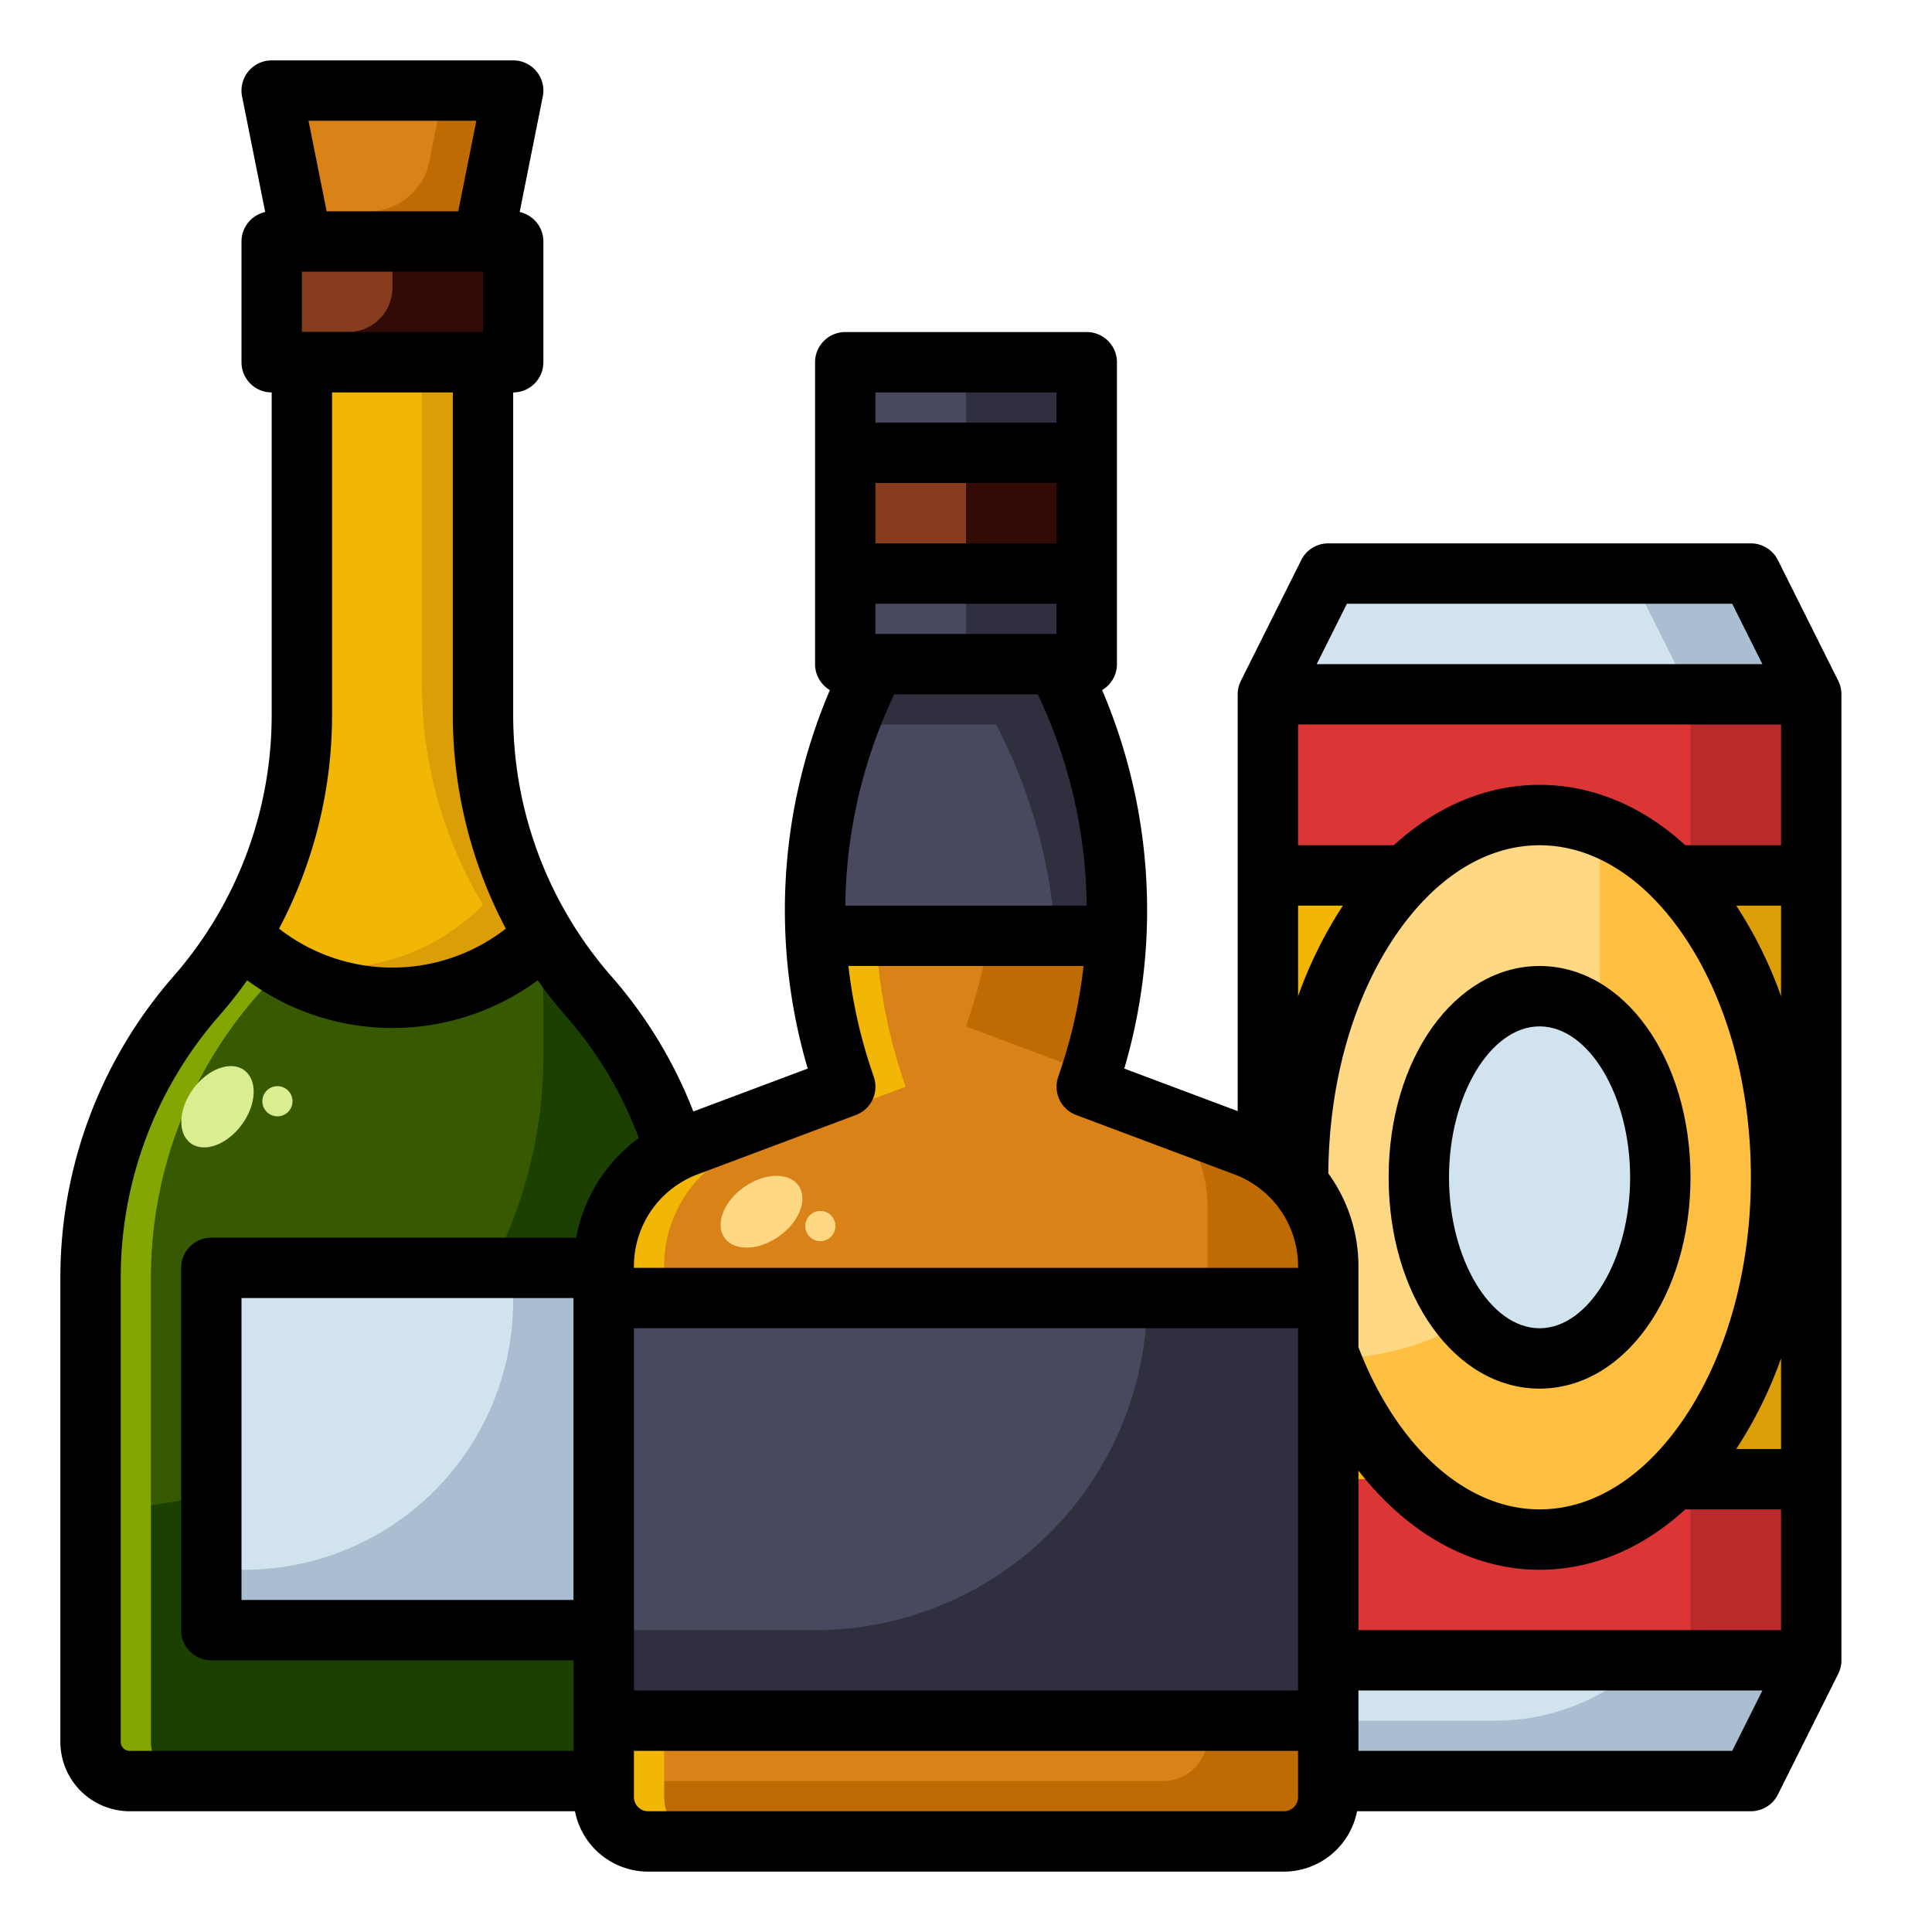 <svg id="filled_outline" height="512" viewBox="0 0 512 512" width="512" xmlns="http://www.w3.org/2000/svg" data-name="filled outline"><path d="m128 189.479v-101.479h-48v101.479a113.164 113.164 0 0 1 -28 74.521 113.164 113.164 0 0 0 -28 74.521v123.115a10.364 10.364 0 0 0 10.364 10.364h139.272a10.364 10.364 0 0 0 10.364-10.364v-123.115a113.164 113.164 0 0 0 -28-74.521 113.164 113.164 0 0 1 -28-74.521z" fill="#365902"/><path d="m156 264a113.093 113.093 0 0 1 -14.432-20.795 113.2 113.2 0 0 1 2.432 23.316v13.479a120 120 0 0 1 -120 120v61.635a10.364 10.364 0 0 0 10.365 10.365h139.27a10.364 10.364 0 0 0 10.365-10.365v-123.114a113.164 113.164 0 0 0 -28-74.521z" fill="#1b4001"/><path d="m40 461.635v-123.114a113.164 113.164 0 0 1 28-74.521 113.164 113.164 0 0 0 28-74.521v-101.479h-16v101.479a113.164 113.164 0 0 1 -28 74.521 113.164 113.164 0 0 0 -28 74.521v123.114a10.364 10.364 0 0 0 10.365 10.365h16a10.364 10.364 0 0 1 -10.365-10.365z" fill="#83a603"/><path d="m127.136 68.32h-46.272l-8.864-44.32h64z" fill="#d98218"/><path d="m117.536 24-3.765 18.824a16.39 16.39 0 0 1 -16.071 13.176h-19.3l2.464 12.32h46.272l8.864-44.32z" fill="#bf6b04"/><path d="m464 472h-112l-16-32v-16h144v16z" fill="#d1e3ee"/><path d="m448 424a57.889 57.889 0 0 1 -51.777 32h-52.223l8 16h112l16-32v-16z" fill="#a9bfd1"/><path d="m72 64h64v32h-64z" fill="#330b06"/><path d="m72 64h32a0 0 0 0 1 0 0v12.23a11.77 11.77 0 0 1 -11.77 11.77h-20.23a0 0 0 0 1 0 0v-24a0 0 0 0 1 0 0z" fill="#873c1e"/><path d="m480 184v16h-144v-16l16-32h112z" fill="#d1e3ee"/><path d="m464 152h-32l16 32v16h32v-16z" fill="#a9bfd1"/><path d="m336 184h144v256h-144z" fill="#db3535"/><path d="m448 184h32v256h-32z" fill="#ba2a2a"/><path d="m336 232h144v160h-144z" fill="#f2b705"/><path d="m448 232h32v160h-32z" fill="#db9e07"/><ellipse cx="408" cy="312" fill="#ffd884" rx="64" ry="96"/><path d="m288 288 .786-2.357a140.59 140.59 0 0 0 7.214-44.456 140.569 140.569 0 0 0 -14.842-62.87l-1.158-2.317v-8h-48v8l-1.158 2.317a140.569 140.569 0 0 0 -14.842 62.87 140.59 140.59 0 0 0 7.214 44.456l.786 2.357-42.01 15.754a33.889 33.889 0 0 0 -21.99 31.731v140.753a11.762 11.762 0 0 0 11.762 11.762h168.476a11.762 11.762 0 0 0 11.762-11.762v-140.753a33.889 33.889 0 0 0 -21.99-31.731z" fill="#d98218"/><path d="m330.01 303.754-18.848-7.068a33.857 33.857 0 0 1 8.838 22.8v140.752a11.762 11.762 0 0 1 -11.762 11.762h-148.238v4.238a11.762 11.762 0 0 0 11.762 11.762h168.476a11.762 11.762 0 0 0 11.762-11.762v-140.753a33.889 33.889 0 0 0 -21.99-31.731z" fill="#bf6b04"/><path d="m251.827 168a140.575 140.575 0 0 1 12.173 57.187 140.59 140.59 0 0 1 -7.214 44.456l-.786 2.357 33.173 12.44a140.575 140.575 0 0 0 6.827-43.253 140.569 140.569 0 0 0 -14.842-62.87l-1.158-2.317v-8z" fill="#bf6b04"/><path d="m176 476.238v-140.753a33.889 33.889 0 0 1 21.99-31.731l42.01-15.754-.786-2.357a140.59 140.59 0 0 1 -7.214-44.456 140.569 140.569 0 0 1 14.842-62.87l1.158-2.317v-8h-16v8l-1.158 2.317a140.569 140.569 0 0 0 -14.842 62.87 140.59 140.59 0 0 0 7.214 44.456l.786 2.357-42.01 15.754a33.889 33.889 0 0 0 -21.99 31.731v140.753a11.762 11.762 0 0 0 11.762 11.762h16a11.762 11.762 0 0 1 -11.762-11.762z" fill="#f2b705"/><path d="m64 248a56.569 56.569 0 0 0 80 0l.193-.193a113.164 113.164 0 0 1 -16.193-58.328v-93.479h-48v93.479a113.164 113.164 0 0 1 -16.193 58.328z" fill="#f2b705"/><path d="m128 189.479v-93.479h-16.193v85.479a113.164 113.164 0 0 0 16.193 58.328l-.193.193a56.552 56.552 0 0 1 -56.62 14.073 56.574 56.574 0 0 0 72.813-6.073l.193-.193a113.164 113.164 0 0 1 -16.193-58.328z" fill="#db9e07"/><path d="m56 336h96v96h-96z" fill="#a9bfd1"/><path d="m56 336h80a0 0 0 0 1 0 0v8.65a71.35 71.35 0 0 1 -71.35 71.35h-8.65a0 0 0 0 1 0 0v-80a0 0 0 0 1 0 0z" fill="#d1e3ee"/><path d="m224 96h64v80h-64z" fill="#48485e"/><path d="m256 96h32v80h-32z" fill="#2f2f3f"/><path d="m224 120h64v32h-64z" fill="#873c1e"/><path d="m256 120h32v32h-32z" fill="#330b06"/><path d="m160 344h192v112h-192z" fill="#48485e"/><path d="m304 344a88 88 0 0 1 -88 88h-56v24h192v-112z" fill="#2f2f3f"/><path d="m296 241.187a140.569 140.569 0 0 0 -14.842-62.87l-1.158-2.317h-48l-1.158 2.317a140.569 140.569 0 0 0 -14.842 62.87c0 2.274.062 4.545.172 6.813h79.656c.11-2.268.172-4.539.172-6.813z" fill="#48485e"/><path d="m281.158 178.317-1.158-2.317h-48l-1.158 2.317a140.479 140.479 0 0 0 -5.942 13.683h39.1l1.158 2.317a140.544 140.544 0 0 1 14.53 53.683h16.14c.11-2.268.172-4.539.172-6.813a140.569 140.569 0 0 0 -14.842-62.87z" fill="#2f2f3f"/><path d="m424 219.024v69.54a71.436 71.436 0 0 1 -71.436 71.436c11.066 28.694 31.748 48 55.436 48 35.346 0 64-42.981 64-96 0-44.732-20.4-82.318-48-92.976z" fill="#ffbf41"/><ellipse cx="408" cy="312" fill="#d1e3ee" rx="32" ry="48"/><ellipse cx="57.587" cy="293.223" fill="#dbed91" rx="12" ry="8" transform="matrix(.591 -.807 .807 .591 -213.026 166.478)"/><circle cx="73.523" cy="291.842" fill="#dbed91" r="4"/><ellipse cx="201.86" cy="321.119" fill="#ffd884" rx="12" ry="8" transform="matrix(.818 -.575 .575 .818 -147.956 174.513)"/><circle cx="217.398" cy="324.916" fill="#ffd884" r="4"/><path d="m34.364 480h118.005a19.788 19.788 0 0 0 19.393 16h168.476a19.788 19.788 0 0 0 19.393-16h104.369a8 8 0 0 0 7.155-4.422l16-32h-.006a7.949 7.949 0 0 0 .851-3.578v-256a7.949 7.949 0 0 0 -.851-3.575h.006l-16-32a8 8 0 0 0 -7.155-4.425h-112a8 8 0 0 0 -7.155 4.422l-16 32h.006a7.949 7.949 0 0 0 -.851 3.578v110.456l-30.058-11.271a148.528 148.528 0 0 0 -5.871-100.307 7.99 7.99 0 0 0 3.929-6.878v-80a8 8 0 0 0 -8-8h-64a8 8 0 0 0 -8 8v80a7.99 7.99 0 0 0 3.929 6.878 148.528 148.528 0 0 0 -5.871 100.307l-30.319 11.369a120.318 120.318 0 0 0 -21.718-35.823 105.129 105.129 0 0 1 -26.021-69.252v-85.479a8 8 0 0 0 8-8v-32a8 8 0 0 0 -6.28-7.81l6.125-30.621a8 8 0 0 0 -7.845-9.569h-64a8 8 0 0 0 -7.845 9.569l6.125 30.621a8 8 0 0 0 -6.28 7.81v32a8 8 0 0 0 8 8v85.479a105.129 105.129 0 0 1 -26.021 69.252 121.131 121.131 0 0 0 -29.979 79.79v123.115a18.385 18.385 0 0 0 18.364 18.364zm309.636-215.955v-24.045h11.885a111.714 111.714 0 0 0 -11.885 24.045zm25.4-15.489c10.558-15.835 24.266-24.556 38.6-24.556s28.042 8.721 38.6 24.556c11.22 16.832 17.4 39.363 17.4 63.444s-6.18 46.612-17.4 63.444c-10.558 15.835-24.266 24.556-38.6 24.556-19.487 0-37.8-16.435-48-42.97v-21.545a41.889 41.889 0 0 0 -7.983-24.516c.174-23.691 6.323-45.823 17.383-62.413zm-9.4 141.158c12.964 16.671 29.946 26.286 48 26.286 13.974 0 27.24-5.579 38.623-16h25.377v32h-112zm112-5.714h-11.885a111.714 111.714 0 0 0 11.885-24.045zm0-119.955a111.714 111.714 0 0 0 -11.885-24.045h11.885zm0-40.045h-25.377c-11.383-10.421-24.649-16-38.623-16s-27.24 5.579-38.623 16h-25.377v-32h128zm-128 224h-176v-96h176zm-192-24h-88v-80h88zm188.238 56h-168.476a3.767 3.767 0 0 1 -3.762-3.762v-12.238h176v12.238a3.767 3.767 0 0 1 -3.762 3.762zm118.818-16h-99.056v-16h107.056zm-102.112-304h102.112l8 16h-118.112zm-76.944-16h-48v-16h48zm0 16v8h-48v-8zm-4.983 24a133.271 133.271 0 0 1 12.965 56h-63.964a133.287 133.287 0 0 1 12.965-56zm4.983-80v8h-48v-8zm-53.191 191.49a8 8 0 0 0 4.78-10.021l-.785-2.357a132.282 132.282 0 0 1 -5.958-27.112h62.308a132.346 132.346 0 0 1 -5.957 27.112l-.786 2.357a8 8 0 0 0 4.78 10.021l42.009 15.754a26.011 26.011 0 0 1 16.8 24.241v.515h-176v-.515a26.011 26.011 0 0 1 16.8-24.241zm-146.809-207.49v-16h48v16zm46.241-56-4.8 24h-34.882l-4.8-24zm-6.241 72v85.479a121.119 121.119 0 0 0 14.05 56.621 48.914 48.914 0 0 1 -60.1 0 121.13 121.13 0 0 0 14.05-56.621v-85.479zm-88 234.521a105.129 105.129 0 0 1 26.021-69.252q3.994-4.566 7.482-9.476a64.969 64.969 0 0 0 76.994 0q3.492 4.9 7.482 9.475a104.433 104.433 0 0 1 19.321 32.326 42.245 42.245 0 0 0 -16.611 26.406h-96.689a8 8 0 0 0 -8 8v96a8 8 0 0 0 8 8h96v24h-117.636a2.367 2.367 0 0 1 -2.364-2.364z"/><path d="m408 368c22.43 0 40-24.6 40-56s-17.57-56-40-56-40 24.6-40 56 17.57 56 40 56zm0-96c13.01 0 24 18.317 24 40s-10.99 40-24 40-24-18.317-24-40 10.99-40 24-40z"/></svg>